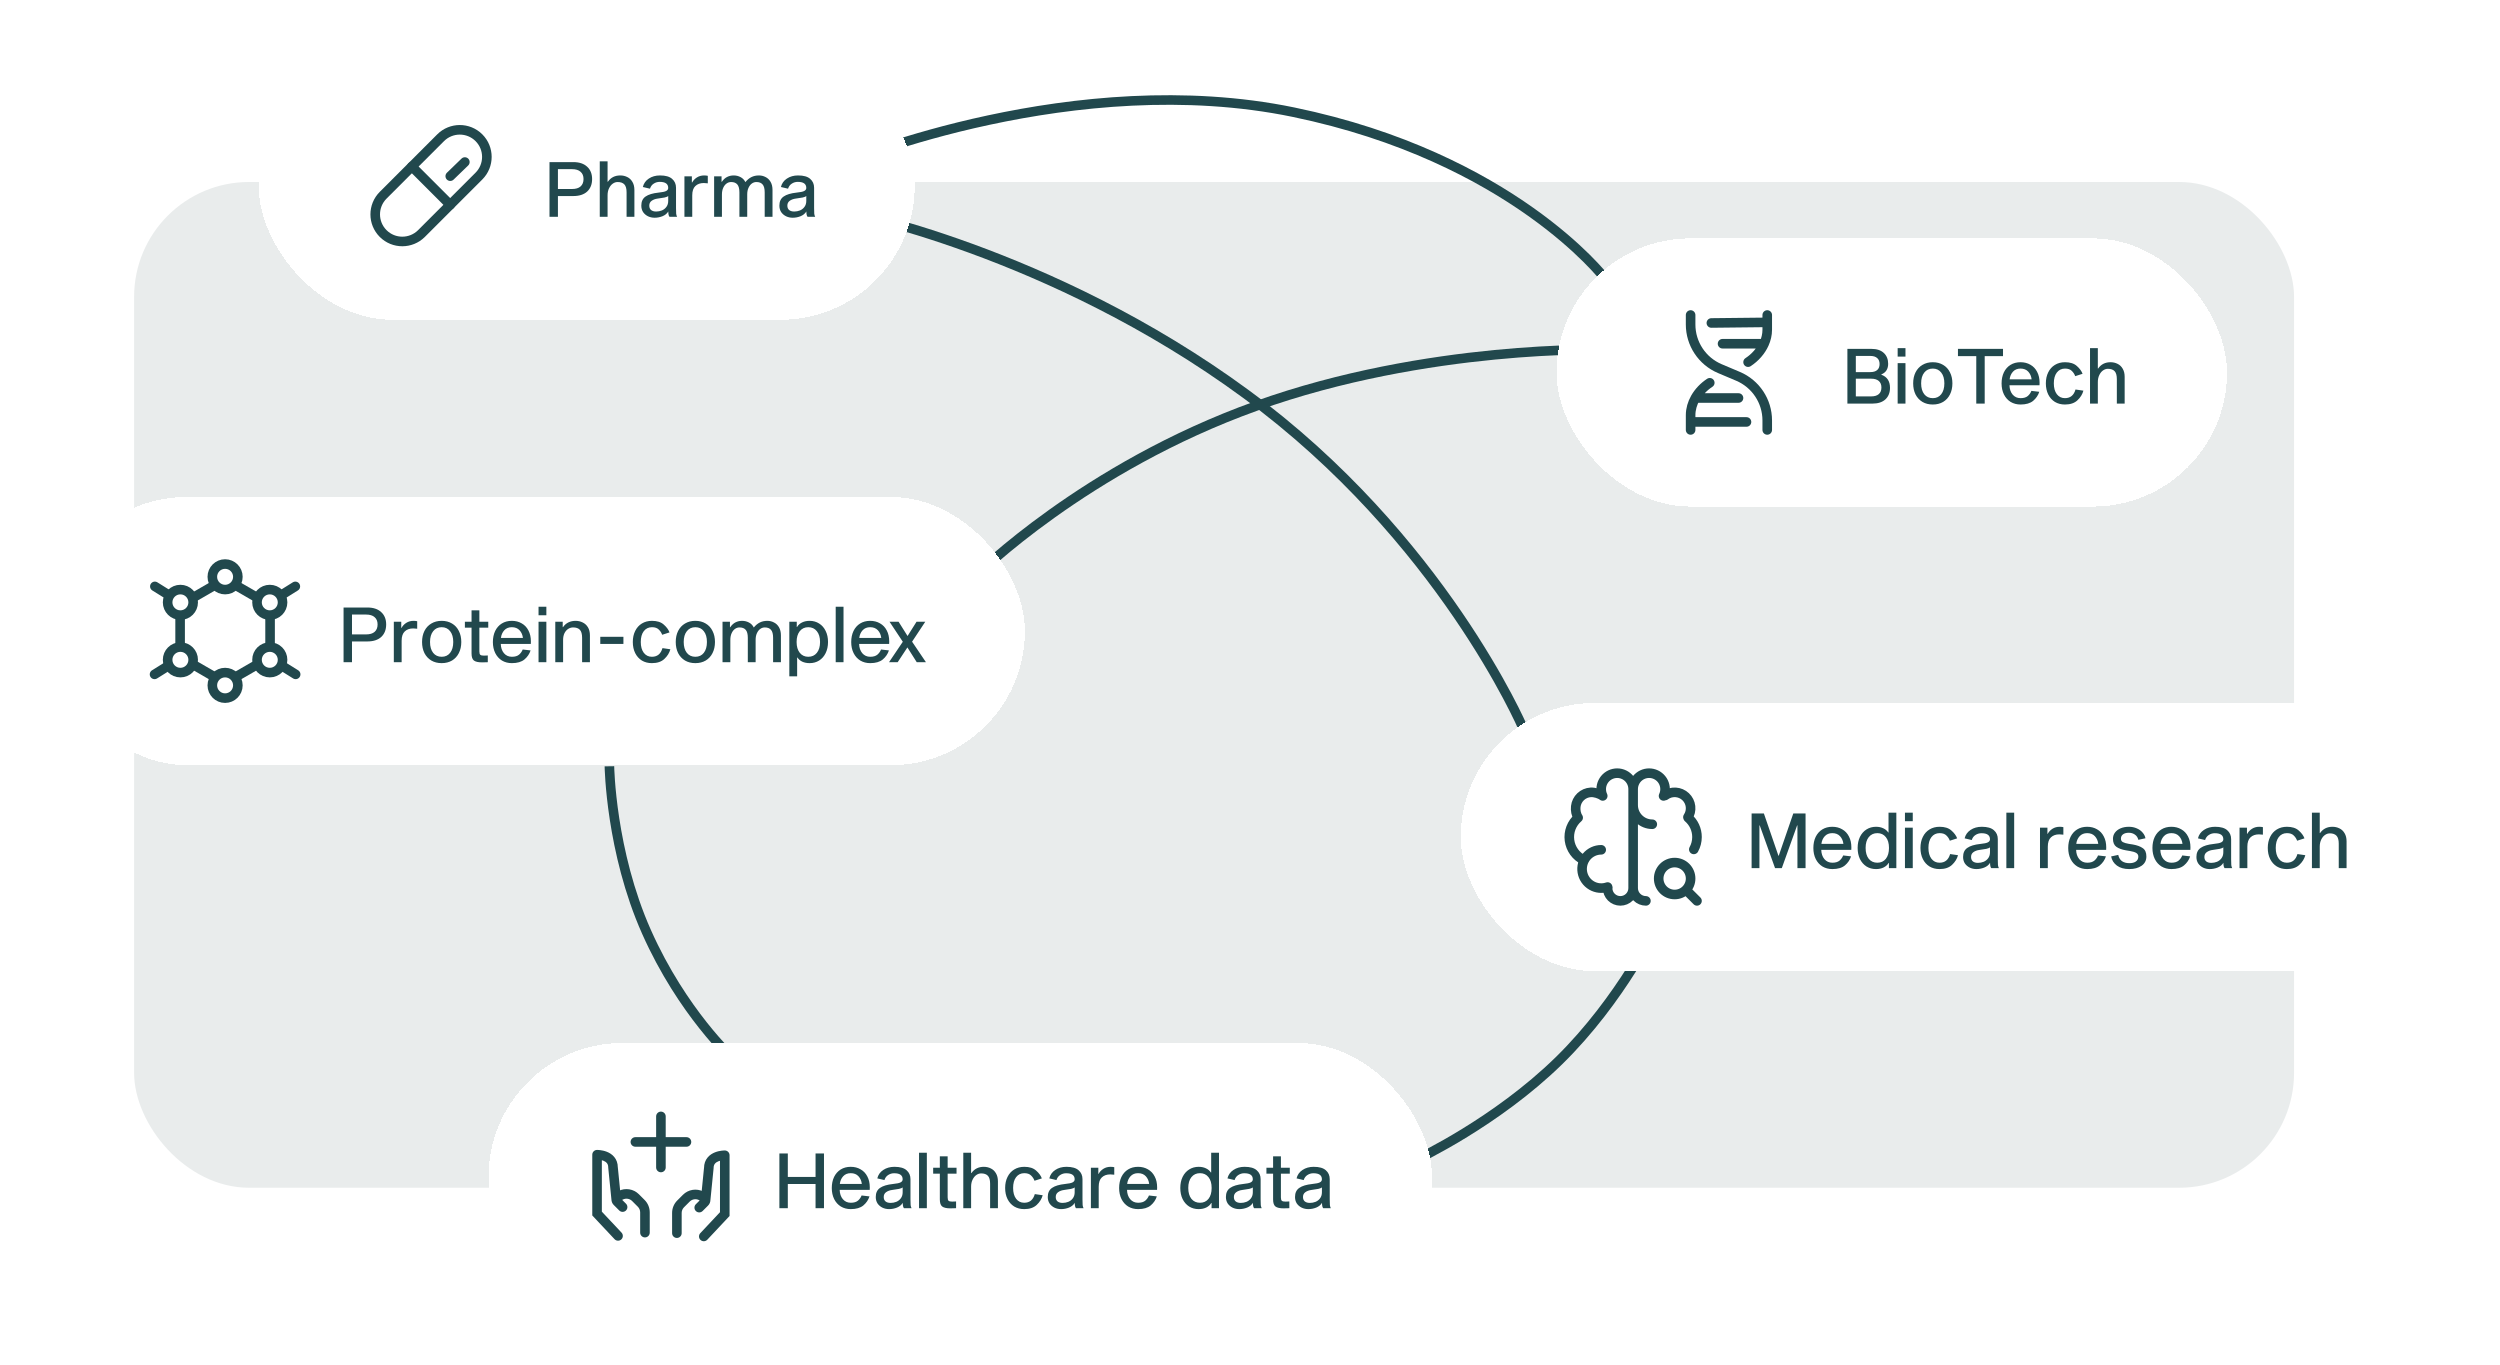 <?xml version="1.0" encoding="utf-8"?>
<svg xmlns="http://www.w3.org/2000/svg" width="522" height="285" viewBox="0 0 522 285" fill="none">
<rect x="28" y="38" width="451" height="210" rx="24" fill="#E9ECEC"/>
<path d="M177 33.795C177 33.795 224.5 14 270.079 23.423C315.659 32.847 335 58 335 58" stroke="#21484D" stroke-width="2"/>
<path d="M335 73.023C335 73.023 298.099 71.931 262.304 84.767C226.51 97.603 204 120 204 120" stroke="#21484D" stroke-width="2"/>
<path d="M346 193C346 193 338.6 208.664 325.504 221.484C312.409 234.304 296 242 296 242" stroke="#21484D" stroke-width="2"/>
<path d="M153 221C153 221 142.5 211.44 135 194.597C127.5 177.754 127.246 160 127.246 160" stroke="#21484D" stroke-width="2"/>
<path d="M176 44C176 44 219.182 52.189 260.112 82.245C301.041 112.302 318 152 318 152" stroke="#21484D" stroke-width="2"/>
<g filter="url(#filter0_d_364_27658)">
<rect x="325" y="48" width="140" height="56" rx="28" fill="white" shape-rendering="crispEdges"/>
<path d="M369 64V65.538M353 88V86.333M365 73.846C366.461 72.889 367.659 71.538 368.351 70M357 78.154C355.754 78.97 354.7 80.073 353.987 81.333M368.351 70C368.766 69.078 369 68.089 369 67.077V65.538M368.351 70H359.667M369 65.538L357.333 65.667M353.987 81.333C353.362 82.437 353 83.662 353 84.923V86.333M353.987 81.333H363M353 86.333H364.667" stroke="#21484D" stroke-width="2" stroke-linecap="round"/>
<path d="M353 64V65.988C353 70.005 355.404 73.632 359.104 75.198L362.896 76.802C366.596 78.368 369 81.995 369 86.012V88" stroke="#21484D" stroke-width="2" stroke-linecap="round"/>
<path d="M390.776 71.076C391.875 71.076 392.728 71.359 393.336 71.924C393.944 72.489 394.248 73.247 394.248 74.196C394.248 74.719 394.131 75.172 393.896 75.556C393.661 75.929 393.304 76.212 392.824 76.404V76.468C394.029 76.905 394.632 77.817 394.632 79.204C394.632 80.217 394.312 81.023 393.672 81.62C393.032 82.207 392.131 82.5 390.968 82.5H385.736V71.076H390.776ZM390.52 75.924C391.149 75.924 391.629 75.78 391.96 75.492C392.291 75.204 392.456 74.788 392.456 74.244C392.456 73.7 392.291 73.284 391.96 72.996C391.629 72.697 391.149 72.548 390.52 72.548H387.496V75.924H390.52ZM390.712 80.996C391.405 80.996 391.933 80.836 392.296 80.516C392.659 80.196 392.84 79.737 392.84 79.14C392.84 78.553 392.659 78.1 392.296 77.78C391.933 77.46 391.405 77.3 390.712 77.3H387.496V80.996H390.712ZM397.863 74.052V82.5H396.231V74.052H397.863ZM397.863 70.916V72.692H396.231V70.916H397.863ZM403.566 73.86C404.387 73.86 405.107 74.047 405.726 74.42C406.344 74.783 406.819 75.3 407.15 75.972C407.491 76.633 407.662 77.401 407.662 78.276C407.662 79.151 407.491 79.924 407.15 80.596C406.819 81.257 406.344 81.775 405.726 82.148C405.107 82.511 404.387 82.692 403.566 82.692C402.744 82.692 402.024 82.511 401.406 82.148C400.787 81.775 400.307 81.257 399.966 80.596C399.635 79.924 399.47 79.151 399.47 78.276C399.47 77.401 399.635 76.633 399.966 75.972C400.307 75.3 400.787 74.783 401.406 74.42C402.024 74.047 402.744 73.86 403.566 73.86ZM403.566 81.364C404.312 81.364 404.899 81.092 405.326 80.548C405.763 79.993 405.982 79.236 405.982 78.276C405.982 77.316 405.763 76.564 405.326 76.02C404.899 75.465 404.312 75.188 403.566 75.188C402.819 75.188 402.227 75.465 401.79 76.02C401.352 76.564 401.134 77.316 401.134 78.276C401.134 79.236 401.352 79.993 401.79 80.548C402.227 81.092 402.819 81.364 403.566 81.364ZM414.405 72.596V82.5H412.645V72.596H408.821V71.076H418.229V72.596H414.405ZM425.802 80.036C425.567 80.772 425.14 81.401 424.522 81.924C423.903 82.436 423.028 82.692 421.898 82.692C421.119 82.692 420.426 82.511 419.818 82.148C419.22 81.775 418.756 81.257 418.426 80.596C418.095 79.924 417.93 79.156 417.93 78.292C417.93 77.417 418.09 76.644 418.41 75.972C418.74 75.3 419.199 74.783 419.786 74.42C420.383 74.047 421.082 73.86 421.882 73.86C422.66 73.86 423.348 74.036 423.946 74.388C424.554 74.729 425.023 75.225 425.354 75.876C425.695 76.516 425.866 77.279 425.866 78.164C425.866 78.388 425.86 78.559 425.85 78.676H419.578C419.599 79.465 419.818 80.111 420.234 80.612C420.66 81.113 421.215 81.364 421.898 81.364C422.548 81.364 423.05 81.215 423.402 80.916C423.754 80.607 424.004 80.249 424.154 79.844L425.802 80.036ZM421.882 75.188C421.22 75.188 420.692 75.407 420.298 75.844C419.914 76.271 419.684 76.799 419.61 77.428H424.202C424.127 76.788 423.892 76.255 423.498 75.828C423.103 75.401 422.564 75.188 421.882 75.188ZM431.159 81.364C432.29 81.364 433.026 80.761 433.367 79.556L435.015 79.796C434.813 80.553 434.397 81.225 433.767 81.812C433.149 82.399 432.279 82.692 431.159 82.692C430.37 82.692 429.671 82.511 429.063 82.148C428.466 81.775 428.002 81.257 427.671 80.596C427.341 79.924 427.175 79.151 427.175 78.276C427.175 77.401 427.341 76.633 427.671 75.972C428.002 75.3 428.466 74.783 429.063 74.42C429.671 74.047 430.375 73.86 431.175 73.86C432.242 73.86 433.063 74.121 433.639 74.644C434.226 75.156 434.626 75.7 434.839 76.276L433.303 76.772C433.165 76.367 432.93 76.004 432.599 75.684C432.279 75.353 431.805 75.188 431.175 75.188C430.461 75.188 429.89 75.465 429.463 76.02C429.047 76.564 428.839 77.316 428.839 78.276C428.839 79.225 429.047 79.977 429.463 80.532C429.89 81.087 430.455 81.364 431.159 81.364ZM438.092 75.172C438.7 74.297 439.564 73.86 440.684 73.86C441.206 73.86 441.692 73.972 442.14 74.196C442.588 74.409 442.945 74.745 443.212 75.204C443.489 75.663 443.628 76.228 443.628 76.9V82.5H441.996V77.396C441.996 76.617 441.841 76.063 441.532 75.732C441.222 75.401 440.753 75.236 440.124 75.236C439.772 75.236 439.436 75.348 439.116 75.572C438.796 75.796 438.534 76.121 438.332 76.548C438.129 76.964 438.028 77.449 438.028 78.004V82.5H436.396V70.916H438.028V75.172H438.092Z" fill="#21484D"/>
</g>
<g filter="url(#filter1_d_364_27658)">
<rect x="102" y="216" width="197" height="56" rx="28" fill="white" shape-rendering="crispEdges"/>
<path d="M128.319 256.97C128.697 257.373 129.329 257.393 129.732 257.015C130.135 256.637 130.155 256.004 129.777 255.601L128.319 256.97ZM124.667 251.619H123.667V252.015L123.938 252.303L124.667 251.619ZM124.667 239.333L124.652 238.333C124.106 238.341 123.667 238.787 123.667 239.333H124.667ZM128 242H127C127 242.033 127.002 242.066 127.005 242.1L128 242ZM128.667 248.667L129.667 248.667V248.667H128.667ZM129.293 250.975C129.683 251.366 130.316 251.366 130.707 250.975C131.097 250.585 131.097 249.951 130.707 249.561L129.293 250.975ZM128.856 249.124L128.149 249.831L128.149 249.831L128.856 249.124ZM129.024 248.089L128.577 247.194L128.572 247.197L129.024 248.089ZM129.615 247.795L130.061 248.689L130.062 248.689L129.615 247.795ZM132.692 248.293L133.399 247.586L133.399 247.586L132.692 248.293ZM133.885 249.487L133.178 250.194L133.178 250.194L133.885 249.487ZM134.666 251.372H135.666V251.372L134.666 251.372ZM133.666 255.601C133.666 256.154 134.114 256.601 134.666 256.601C135.219 256.601 135.666 256.154 135.666 255.601H133.666ZM125.667 251.619V239.333H123.667V251.619H125.667ZM127.005 242.1L127.672 248.766L129.662 248.567L128.995 241.901L127.005 242.1ZM129.777 255.601L125.396 250.935L123.938 252.303L128.319 256.97L129.777 255.601ZM130.707 249.561L129.563 248.417L128.149 249.831L129.293 250.975L130.707 249.561ZM129.563 248.417C129.596 248.45 129.622 248.489 129.64 248.532L127.792 249.297C127.874 249.496 127.996 249.678 128.149 249.831L129.563 248.417ZM129.64 248.532C129.658 248.576 129.667 248.622 129.667 248.667L127.667 248.666C127.667 248.881 127.709 249.096 127.792 249.297L129.64 248.532ZM129.667 248.667C129.667 248.805 129.588 248.924 129.475 248.982L128.572 247.197C128.022 247.476 127.667 248.04 127.667 248.667H129.667ZM129.47 248.984L130.061 248.689L129.168 246.9L128.577 247.194L129.47 248.984ZM130.062 248.689C130.374 248.533 130.728 248.479 131.074 248.535L131.394 246.56C130.634 246.437 129.855 246.556 129.167 246.9L130.062 248.689ZM131.074 248.535C131.419 248.59 131.738 248.754 131.985 249.001L133.399 247.586C132.854 247.042 132.153 246.683 131.394 246.56L131.074 248.535ZM131.985 249L133.178 250.194L134.592 248.78L133.399 247.586L131.985 249ZM133.178 250.194C133.491 250.506 133.666 250.93 133.666 251.372L135.666 251.372C135.666 250.399 135.28 249.467 134.592 248.779L133.178 250.194ZM133.666 251.372V255.601H135.666V251.372H133.666ZM124.667 239.333C124.681 240.333 124.681 240.333 124.681 240.333C124.68 240.333 124.68 240.333 124.68 240.333C124.679 240.333 124.679 240.333 124.679 240.333C124.678 240.333 124.678 240.333 124.677 240.333C124.677 240.333 124.677 240.333 124.678 240.333C124.68 240.333 124.684 240.333 124.692 240.333C124.706 240.334 124.732 240.334 124.766 240.336C124.836 240.339 124.94 240.346 125.067 240.361C125.327 240.392 125.655 240.456 125.968 240.579C126.283 240.703 126.537 240.868 126.709 241.076C126.867 241.266 127 241.544 127 242H129C129 241.098 128.717 240.364 128.249 239.8C127.796 239.253 127.217 238.921 126.699 238.718C126.179 238.513 125.673 238.42 125.308 238.375C125.122 238.353 124.966 238.342 124.854 238.338C124.797 238.335 124.751 238.334 124.717 238.334C124.7 238.333 124.686 238.333 124.675 238.333C124.669 238.333 124.665 238.333 124.661 238.333C124.659 238.333 124.657 238.333 124.656 238.333C124.655 238.333 124.655 238.333 124.654 238.333C124.654 238.333 124.653 238.333 124.653 238.333C124.653 238.333 124.652 238.333 124.667 239.333Z" fill="#21484D"/>
<path d="M147.681 257.083C147.303 257.486 146.671 257.506 146.268 257.128C145.865 256.75 145.845 256.117 146.223 255.714L147.681 257.083ZM151.333 251.732H152.333V252.128L152.062 252.416L151.333 251.732ZM151.333 239.446L151.348 238.446C151.894 238.454 152.333 238.9 152.333 239.446H151.333ZM148 242.113H149C149 242.146 148.998 242.179 148.995 242.213L148 242.113ZM147.333 248.78L146.333 248.78V248.78H147.333ZM146.707 251.088C146.317 251.479 145.684 251.479 145.293 251.088C144.903 250.698 144.903 250.064 145.293 249.674L146.707 251.088ZM147.144 249.237L147.851 249.944L147.851 249.944L147.144 249.237ZM146.976 248.202L147.423 247.307L147.428 247.31L146.976 248.202ZM146.385 247.908L145.939 248.802L145.938 248.802L146.385 247.908ZM143.308 248.406L142.601 247.699L142.601 247.699L143.308 248.406ZM142.115 249.6L142.822 250.307L142.822 250.307L142.115 249.6ZM141.334 251.485H140.334V251.485L141.334 251.485ZM142.334 255.714C142.334 256.267 141.886 256.714 141.334 256.714C140.781 256.714 140.334 256.267 140.334 255.714H142.334ZM150.333 251.732V239.446H152.333V251.732H150.333ZM148.995 242.213L148.328 248.879L146.338 248.68L147.005 242.014L148.995 242.213ZM146.223 255.714L150.604 251.048L152.062 252.416L147.681 257.083L146.223 255.714ZM145.293 249.674L146.437 248.53L147.851 249.944L146.707 251.088L145.293 249.674ZM146.437 248.53C146.404 248.563 146.378 248.602 146.36 248.645L148.208 249.41C148.126 249.609 148.004 249.791 147.851 249.944L146.437 248.53ZM146.36 248.645C146.342 248.689 146.333 248.735 146.333 248.78L148.333 248.779C148.333 248.994 148.291 249.209 148.208 249.41L146.36 248.645ZM146.333 248.78C146.333 248.918 146.412 249.037 146.525 249.095L147.428 247.31C147.978 247.589 148.333 248.153 148.333 248.78H146.333ZM146.53 249.097L145.939 248.802L146.832 247.013L147.423 247.307L146.53 249.097ZM145.938 248.802C145.626 248.646 145.272 248.592 144.926 248.648L144.606 246.673C145.366 246.55 146.145 246.669 146.833 247.013L145.938 248.802ZM144.926 248.648C144.581 248.703 144.262 248.867 144.015 249.114L142.601 247.699C143.146 247.155 143.847 246.796 144.606 246.673L144.926 248.648ZM144.015 249.113L142.822 250.307L141.408 248.893L142.601 247.699L144.015 249.113ZM142.822 250.307C142.509 250.619 142.334 251.043 142.334 251.485L140.334 251.485C140.334 250.512 140.72 249.58 141.408 248.892L142.822 250.307ZM142.334 251.485V255.714H140.334V251.485H142.334ZM151.333 239.446C151.319 240.446 151.319 240.446 151.319 240.446C151.32 240.446 151.32 240.446 151.32 240.446C151.321 240.446 151.321 240.446 151.321 240.446C151.322 240.446 151.322 240.446 151.323 240.446C151.323 240.446 151.323 240.446 151.322 240.446C151.32 240.446 151.316 240.446 151.308 240.446C151.294 240.447 151.268 240.447 151.234 240.449C151.164 240.452 151.06 240.459 150.933 240.474C150.673 240.505 150.345 240.569 150.032 240.692C149.717 240.816 149.463 240.981 149.291 241.189C149.133 241.379 149 241.657 149 242.113H147C147 241.211 147.283 240.477 147.751 239.913C148.204 239.366 148.783 239.034 149.301 238.831C149.821 238.626 150.327 238.533 150.692 238.488C150.878 238.466 151.034 238.455 151.146 238.451C151.203 238.448 151.249 238.447 151.283 238.447C151.3 238.446 151.314 238.446 151.325 238.446C151.331 238.446 151.335 238.446 151.339 238.446C151.341 238.446 151.343 238.446 151.344 238.446C151.345 238.446 151.345 238.446 151.346 238.446C151.346 238.446 151.347 238.446 151.347 238.446C151.347 238.446 151.348 238.446 151.333 239.446Z" fill="#21484D"/>
<path d="M138 231.333V242M143.333 236.667H132.667" stroke="#21484D" stroke-width="2" stroke-linecap="round" stroke-linejoin="round"/>
<path d="M172.048 250.5H170.288V245.444H164.496V250.5H162.736V239.076H164.496V243.972H170.288V239.076H172.048V250.5ZM181.549 248.036C181.315 248.772 180.888 249.401 180.269 249.924C179.651 250.436 178.776 250.692 177.645 250.692C176.867 250.692 176.173 250.511 175.565 250.148C174.968 249.775 174.504 249.257 174.173 248.596C173.843 247.924 173.677 247.156 173.677 246.292C173.677 245.417 173.837 244.644 174.157 243.972C174.488 243.3 174.947 242.783 175.533 242.42C176.131 242.047 176.829 241.86 177.629 241.86C178.408 241.86 179.096 242.036 179.693 242.388C180.301 242.729 180.771 243.225 181.101 243.876C181.443 244.516 181.613 245.279 181.613 246.164C181.613 246.388 181.608 246.559 181.597 246.676H175.325C175.347 247.465 175.565 248.111 175.981 248.612C176.408 249.113 176.963 249.364 177.645 249.364C178.296 249.364 178.797 249.215 179.149 248.916C179.501 248.607 179.752 248.249 179.901 247.844L181.549 248.036ZM177.629 243.188C176.968 243.188 176.44 243.407 176.045 243.844C175.661 244.271 175.432 244.799 175.357 245.428H179.949C179.875 244.788 179.64 244.255 179.245 243.828C178.851 243.401 178.312 243.188 177.629 243.188ZM188.747 250.5C188.672 250.425 188.608 250.287 188.555 250.084C188.512 249.881 188.491 249.647 188.491 249.38C188.235 249.817 187.835 250.148 187.291 250.372C186.758 250.585 186.208 250.692 185.643 250.692C185.142 250.692 184.678 250.591 184.251 250.388C183.824 250.175 183.483 249.881 183.227 249.508C182.982 249.124 182.859 248.676 182.859 248.164C182.859 247.3 183.158 246.665 183.755 246.26C184.352 245.844 185.254 245.572 186.459 245.444C187.238 245.369 187.766 245.257 188.043 245.108C188.331 244.959 188.475 244.745 188.475 244.468C188.475 243.625 187.883 243.204 186.699 243.204C186.24 243.204 185.824 243.327 185.451 243.572C185.078 243.807 184.816 244.159 184.667 244.628L183.179 244.276C183.36 243.529 183.776 242.943 184.427 242.516C185.078 242.079 185.856 241.86 186.763 241.86C187.915 241.86 188.758 242.1 189.291 242.58C189.835 243.049 190.107 243.668 190.107 244.436V248.676C190.107 249.209 190.118 249.604 190.139 249.86C190.171 250.105 190.235 250.319 190.331 250.5H188.747ZM188.475 246.148C188.358 246.276 188.107 246.383 187.723 246.468C187.35 246.543 186.87 246.617 186.283 246.692C185.782 246.756 185.36 246.911 185.019 247.156C184.688 247.391 184.523 247.727 184.523 248.164C184.523 248.569 184.651 248.879 184.907 249.092C185.163 249.295 185.515 249.396 185.963 249.396C186.368 249.396 186.763 249.321 187.147 249.172C187.531 249.012 187.846 248.767 188.091 248.436C188.347 248.095 188.475 247.673 188.475 247.172V246.148ZM193.526 238.916V250.5H191.894V238.916H193.526ZM199.629 249.092V250.5C199.394 250.521 198.994 250.532 198.429 250.532C197.64 250.532 197.074 250.404 196.733 250.148C196.402 249.892 196.237 249.401 196.237 248.676V243.284H194.845V242.052H196.237V239.668H197.869V242.052H199.725V243.284H197.869V248.244C197.869 248.617 197.938 248.857 198.077 248.964C198.216 249.071 198.466 249.124 198.829 249.124L199.629 249.092ZM202.831 243.172C203.439 242.297 204.303 241.86 205.423 241.86C205.945 241.86 206.431 241.972 206.879 242.196C207.327 242.409 207.684 242.745 207.951 243.204C208.228 243.663 208.367 244.228 208.367 244.9V250.5H206.735V245.396C206.735 244.617 206.58 244.063 206.271 243.732C205.961 243.401 205.492 243.236 204.863 243.236C204.511 243.236 204.175 243.348 203.855 243.572C203.535 243.796 203.273 244.121 203.071 244.548C202.868 244.964 202.767 245.449 202.767 246.004V250.5H201.135V238.916H202.767V243.172H202.831ZM213.858 249.364C214.989 249.364 215.725 248.761 216.066 247.556L217.714 247.796C217.511 248.553 217.095 249.225 216.466 249.812C215.847 250.399 214.978 250.692 213.858 250.692C213.069 250.692 212.37 250.511 211.762 250.148C211.165 249.775 210.701 249.257 210.37 248.596C210.039 247.924 209.874 247.151 209.874 246.276C209.874 245.401 210.039 244.633 210.37 243.972C210.701 243.3 211.165 242.783 211.762 242.42C212.37 242.047 213.074 241.86 213.874 241.86C214.941 241.86 215.762 242.121 216.338 242.644C216.925 243.156 217.325 243.7 217.538 244.276L216.002 244.772C215.863 244.367 215.629 244.004 215.298 243.684C214.978 243.353 214.503 243.188 213.874 243.188C213.159 243.188 212.589 243.465 212.162 244.02C211.746 244.564 211.538 245.316 211.538 246.276C211.538 247.225 211.746 247.977 212.162 248.532C212.589 249.087 213.154 249.364 213.858 249.364ZM224.663 250.5C224.588 250.425 224.524 250.287 224.471 250.084C224.428 249.881 224.407 249.647 224.407 249.38C224.151 249.817 223.751 250.148 223.207 250.372C222.673 250.585 222.124 250.692 221.559 250.692C221.057 250.692 220.593 250.591 220.167 250.388C219.74 250.175 219.399 249.881 219.143 249.508C218.897 249.124 218.775 248.676 218.775 248.164C218.775 247.3 219.073 246.665 219.671 246.26C220.268 245.844 221.169 245.572 222.375 245.444C223.153 245.369 223.681 245.257 223.959 245.108C224.247 244.959 224.391 244.745 224.391 244.468C224.391 243.625 223.799 243.204 222.615 243.204C222.156 243.204 221.74 243.327 221.367 243.572C220.993 243.807 220.732 244.159 220.583 244.628L219.095 244.276C219.276 243.529 219.692 242.943 220.343 242.516C220.993 242.079 221.772 241.86 222.679 241.86C223.831 241.86 224.673 242.1 225.207 242.58C225.751 243.049 226.023 243.668 226.023 244.436V248.676C226.023 249.209 226.033 249.604 226.055 249.86C226.087 250.105 226.151 250.319 226.247 250.5H224.663ZM224.391 246.148C224.273 246.276 224.023 246.383 223.639 246.468C223.265 246.543 222.785 246.617 222.199 246.692C221.697 246.756 221.276 246.911 220.935 247.156C220.604 247.391 220.439 247.727 220.439 248.164C220.439 248.569 220.567 248.879 220.823 249.092C221.079 249.295 221.431 249.396 221.879 249.396C222.284 249.396 222.679 249.321 223.063 249.172C223.447 249.012 223.761 248.767 224.007 248.436C224.263 248.095 224.391 247.673 224.391 247.172V246.148ZM229.33 243.332H229.394C229.618 242.905 229.948 242.553 230.386 242.276C230.823 241.999 231.33 241.86 231.906 241.86C232.172 241.86 232.423 241.887 232.658 241.94V243.508C232.359 243.465 232.082 243.444 231.826 243.444C231.09 243.444 230.503 243.652 230.066 244.068C229.628 244.473 229.41 245.124 229.41 246.02V250.5H227.778V242.052H229.33V243.332ZM241.545 248.036C241.311 248.772 240.884 249.401 240.266 249.924C239.647 250.436 238.772 250.692 237.641 250.692C236.863 250.692 236.169 250.511 235.561 250.148C234.964 249.775 234.5 249.257 234.169 248.596C233.839 247.924 233.673 247.156 233.673 246.292C233.673 245.417 233.833 244.644 234.153 243.972C234.484 243.3 234.943 242.783 235.529 242.42C236.127 242.047 236.825 241.86 237.625 241.86C238.404 241.86 239.092 242.036 239.689 242.388C240.297 242.729 240.767 243.225 241.097 243.876C241.439 244.516 241.609 245.279 241.609 246.164C241.609 246.388 241.604 246.559 241.594 246.676H235.321C235.343 247.465 235.561 248.111 235.977 248.612C236.404 249.113 236.959 249.364 237.641 249.364C238.292 249.364 238.793 249.215 239.146 248.916C239.498 248.607 239.748 248.249 239.898 247.844L241.545 248.036ZM237.625 243.188C236.964 243.188 236.436 243.407 236.041 243.844C235.657 244.271 235.428 244.799 235.353 245.428H239.945C239.871 244.788 239.636 244.255 239.241 243.828C238.847 243.401 238.308 243.188 237.625 243.188ZM250.286 241.86C250.862 241.86 251.369 241.967 251.806 242.18C252.254 242.393 252.595 242.681 252.83 243.044H252.894V238.916H254.526V250.5H252.974V249.412H252.91C252.686 249.807 252.339 250.121 251.87 250.356C251.411 250.58 250.883 250.692 250.286 250.692C249.539 250.692 248.873 250.511 248.286 250.148C247.71 249.775 247.257 249.257 246.926 248.596C246.606 247.924 246.446 247.151 246.446 246.276C246.446 245.401 246.606 244.633 246.926 243.972C247.257 243.3 247.71 242.783 248.286 242.42C248.873 242.047 249.539 241.86 250.286 241.86ZM250.558 249.364C251.305 249.364 251.897 249.092 252.334 248.548C252.771 247.993 252.99 247.236 252.99 246.276C252.99 245.316 252.771 244.564 252.334 244.02C251.897 243.465 251.305 243.188 250.558 243.188C249.811 243.188 249.214 243.465 248.766 244.02C248.329 244.564 248.11 245.316 248.11 246.276C248.11 247.236 248.329 247.993 248.766 248.548C249.214 249.092 249.811 249.364 250.558 249.364ZM261.859 250.5C261.785 250.425 261.721 250.287 261.667 250.084C261.625 249.881 261.603 249.647 261.603 249.38C261.347 249.817 260.947 250.148 260.403 250.372C259.87 250.585 259.321 250.692 258.755 250.692C258.254 250.692 257.79 250.591 257.363 250.388C256.937 250.175 256.595 249.881 256.339 249.508C256.094 249.124 255.971 248.676 255.971 248.164C255.971 247.3 256.27 246.665 256.867 246.26C257.465 245.844 258.366 245.572 259.571 245.444C260.35 245.369 260.878 245.257 261.155 245.108C261.443 244.959 261.587 244.745 261.587 244.468C261.587 243.625 260.995 243.204 259.811 243.204C259.353 243.204 258.937 243.327 258.563 243.572C258.19 243.807 257.929 244.159 257.779 244.628L256.291 244.276C256.473 243.529 256.889 242.943 257.539 242.516C258.19 242.079 258.969 241.86 259.875 241.86C261.027 241.86 261.87 242.1 262.403 242.58C262.947 243.049 263.219 243.668 263.219 244.436V248.676C263.219 249.209 263.23 249.604 263.251 249.86C263.283 250.105 263.347 250.319 263.443 250.5H261.859ZM261.587 246.148C261.47 246.276 261.219 246.383 260.835 246.468C260.462 246.543 259.982 246.617 259.395 246.692C258.894 246.756 258.473 246.911 258.131 247.156C257.801 247.391 257.635 247.727 257.635 248.164C257.635 248.569 257.763 248.879 258.019 249.092C258.275 249.295 258.627 249.396 259.075 249.396C259.481 249.396 259.875 249.321 260.259 249.172C260.643 249.012 260.958 248.767 261.203 248.436C261.459 248.095 261.587 247.673 261.587 247.172V246.148ZM269.214 249.092V250.5C268.98 250.521 268.58 250.532 268.014 250.532C267.225 250.532 266.66 250.404 266.318 250.148C265.988 249.892 265.822 249.401 265.822 248.676V243.284H264.43V242.052H265.822V239.668H267.454V242.052H269.31V243.284H267.454V248.244C267.454 248.617 267.524 248.857 267.662 248.964C267.801 249.071 268.052 249.124 268.414 249.124L269.214 249.092ZM276.288 250.5C276.213 250.425 276.149 250.287 276.096 250.084C276.053 249.881 276.032 249.647 276.032 249.38C275.776 249.817 275.376 250.148 274.832 250.372C274.299 250.585 273.749 250.692 273.184 250.692C272.683 250.692 272.219 250.591 271.792 250.388C271.365 250.175 271.024 249.881 270.768 249.508C270.523 249.124 270.4 248.676 270.4 248.164C270.4 247.3 270.699 246.665 271.296 246.26C271.893 245.844 272.795 245.572 274 245.444C274.779 245.369 275.307 245.257 275.584 245.108C275.872 244.959 276.016 244.745 276.016 244.468C276.016 243.625 275.424 243.204 274.24 243.204C273.781 243.204 273.365 243.327 272.992 243.572C272.619 243.807 272.357 244.159 272.208 244.628L270.72 244.276C270.901 243.529 271.317 242.943 271.968 242.516C272.619 242.079 273.397 241.86 274.304 241.86C275.456 241.86 276.299 242.1 276.832 242.58C277.376 243.049 277.648 243.668 277.648 244.436V248.676C277.648 249.209 277.659 249.604 277.68 249.86C277.712 250.105 277.776 250.319 277.872 250.5H276.288ZM276.016 246.148C275.899 246.276 275.648 246.383 275.264 246.468C274.891 246.543 274.411 246.617 273.824 246.692C273.323 246.756 272.901 246.911 272.56 247.156C272.229 247.391 272.064 247.727 272.064 248.164C272.064 248.569 272.192 248.879 272.448 249.092C272.704 249.295 273.056 249.396 273.504 249.396C273.909 249.396 274.304 249.321 274.688 249.172C275.072 249.012 275.387 248.767 275.632 248.436C275.888 248.095 276.016 247.673 276.016 247.172V246.148Z" fill="#21484D"/>
</g>
<g filter="url(#filter2_d_364_27658)">
<rect x="305" y="145" width="206" height="56" rx="28" fill="white" shape-rendering="crispEdges"/>
<path d="M334.333 175.667C333.751 175.668 333.177 175.795 332.649 176.041C332.122 176.287 331.654 176.645 331.279 177.091C330.904 177.536 330.631 178.058 330.479 178.619C330.327 179.181 330.299 179.769 330.397 180.343C330.495 180.917 330.718 181.462 331.049 181.941C331.379 182.419 331.811 182.82 332.313 183.115C332.814 183.41 333.374 183.592 333.954 183.648C334.533 183.704 335.118 183.633 335.667 183.44" stroke="#21484D" stroke-width="2" stroke-linecap="round" stroke-linejoin="round"/>
<path d="M330.685 177.807C329.887 177.423 329.198 176.846 328.679 176.128C328.159 175.411 327.827 174.576 327.711 173.698C327.596 172.82 327.7 171.927 328.016 171.099C328.332 170.272 328.849 169.536 329.52 168.959C329.083 168.304 328.931 167.408 329.019 166.626C329.107 165.844 329.469 165.119 330.04 164.578C330.612 164.037 331.356 163.715 332.142 163.671C332.928 163.626 334.021 163.947 334.651 164.42C334.438 163.968 334.33 163.474 334.333 162.975C334.337 162.475 334.453 161.983 334.673 161.534C334.893 161.086 335.211 160.692 335.603 160.383C335.995 160.074 336.452 159.857 336.939 159.748C337.427 159.639 337.932 159.641 338.419 159.753C338.906 159.866 339.361 160.087 339.75 160.399C340.14 160.711 340.455 161.107 340.671 161.557C340.888 162.007 341 162.501 341 163M341 163V183.667M341 163C341 162.501 341.112 162.007 341.329 161.557C341.545 161.107 341.86 160.711 342.25 160.399C342.639 160.087 343.095 159.866 343.581 159.753C344.068 159.641 344.573 159.639 345.061 159.748C345.548 159.857 346.005 160.074 346.397 160.383C346.79 160.692 347.107 161.086 347.327 161.534C347.547 161.983 347.663 162.475 347.667 162.975C347.67 163.474 347.562 163.968 347.349 164.42M341 183.667C341 184.374 340.719 185.052 340.219 185.552C339.719 186.052 339.041 186.333 338.333 186.333C337.626 186.333 336.948 186.052 336.448 185.552C335.948 185.052 335.667 184.374 335.667 183.667M341 183.667C341 184.374 341.281 185.052 341.781 185.552C342.281 186.052 342.959 186.333 343.667 186.333M341 166.333C341 167.394 341.421 168.412 342.172 169.162C342.922 169.912 343.939 170.333 345 170.333M352.48 168.959C353.062 169.459 353.529 170.079 353.849 170.776C354.169 171.474 354.334 172.233 354.333 173C354.333 173.937 354.092 174.819 353.667 175.584M352.44 168.851C352.877 168.196 353.069 167.408 352.981 166.626C352.893 165.844 352.531 165.119 351.96 164.578C351.388 164.037 350.644 163.715 349.858 163.671C349.072 163.626 348.296 163.861 347.667 164.333M352.333 184.333L354.333 186.333M346.333 181.667C346.333 182.551 346.685 183.399 347.31 184.024C347.935 184.649 348.783 185 349.667 185C350.551 185 351.399 184.649 352.024 184.024C352.649 183.399 353 182.551 353 181.667C353 180.783 352.649 179.935 352.024 179.31C351.399 178.685 350.551 178.333 349.667 178.333C348.783 178.333 347.935 178.685 347.31 179.31C346.685 179.935 346.333 180.783 346.333 181.667Z" stroke="#21484D" stroke-width="2" stroke-linecap="round" stroke-linejoin="round"/>
<path d="M377 179.5H375.304V170.572H375.24L372.04 179.5H370.632L367.432 170.572H367.368V179.5H365.736V168.076H368.296L371.336 176.908H371.4L374.44 168.076H377V179.5ZM386.502 177.036C386.268 177.772 385.841 178.401 385.222 178.924C384.604 179.436 383.729 179.692 382.598 179.692C381.82 179.692 381.126 179.511 380.518 179.148C379.921 178.775 379.457 178.257 379.126 177.596C378.796 176.924 378.63 176.156 378.63 175.292C378.63 174.417 378.79 173.644 379.11 172.972C379.441 172.3 379.9 171.783 380.486 171.42C381.084 171.047 381.782 170.86 382.582 170.86C383.361 170.86 384.049 171.036 384.646 171.388C385.254 171.729 385.724 172.225 386.054 172.876C386.396 173.516 386.566 174.279 386.566 175.164C386.566 175.388 386.561 175.559 386.55 175.676H380.278C380.3 176.465 380.518 177.111 380.934 177.612C381.361 178.113 381.916 178.364 382.598 178.364C383.249 178.364 383.75 178.215 384.102 177.916C384.454 177.607 384.705 177.249 384.854 176.844L386.502 177.036ZM382.582 172.188C381.921 172.188 381.393 172.407 380.998 172.844C380.614 173.271 380.385 173.799 380.31 174.428H384.902C384.828 173.788 384.593 173.255 384.198 172.828C383.804 172.401 383.265 172.188 382.582 172.188ZM391.716 170.86C392.292 170.86 392.799 170.967 393.236 171.18C393.684 171.393 394.025 171.681 394.26 172.044H394.324V167.916H395.956V179.5H394.404V178.412H394.34C394.116 178.807 393.769 179.121 393.3 179.356C392.841 179.58 392.313 179.692 391.716 179.692C390.969 179.692 390.303 179.511 389.716 179.148C389.14 178.775 388.687 178.257 388.356 177.596C388.036 176.924 387.876 176.151 387.876 175.276C387.876 174.401 388.036 173.633 388.356 172.972C388.687 172.3 389.14 171.783 389.716 171.42C390.303 171.047 390.969 170.86 391.716 170.86ZM391.988 178.364C392.735 178.364 393.327 178.092 393.764 177.548C394.201 176.993 394.42 176.236 394.42 175.276C394.42 174.316 394.201 173.564 393.764 173.02C393.327 172.465 392.735 172.188 391.988 172.188C391.241 172.188 390.644 172.465 390.196 173.02C389.759 173.564 389.54 174.316 389.54 175.276C389.54 176.236 389.759 176.993 390.196 177.548C390.644 178.092 391.241 178.364 391.988 178.364ZM399.385 171.052V179.5H397.753V171.052H399.385ZM399.385 167.916V169.692H397.753V167.916H399.385ZM404.976 178.364C406.107 178.364 406.843 177.761 407.184 176.556L408.832 176.796C408.63 177.553 408.214 178.225 407.584 178.812C406.966 179.399 406.096 179.692 404.976 179.692C404.187 179.692 403.488 179.511 402.88 179.148C402.283 178.775 401.819 178.257 401.488 177.596C401.158 176.924 400.992 176.151 400.992 175.276C400.992 174.401 401.158 173.633 401.488 172.972C401.819 172.3 402.283 171.783 402.88 171.42C403.488 171.047 404.192 170.86 404.992 170.86C406.059 170.86 406.88 171.121 407.456 171.644C408.043 172.156 408.443 172.7 408.656 173.276L407.12 173.772C406.982 173.367 406.747 173.004 406.416 172.684C406.096 172.353 405.622 172.188 404.992 172.188C404.278 172.188 403.707 172.465 403.28 173.02C402.864 173.564 402.656 174.316 402.656 175.276C402.656 176.225 402.864 176.977 403.28 177.532C403.707 178.087 404.272 178.364 404.976 178.364ZM415.781 179.5C415.706 179.425 415.642 179.287 415.589 179.084C415.546 178.881 415.525 178.647 415.525 178.38C415.269 178.817 414.869 179.148 414.325 179.372C413.791 179.585 413.242 179.692 412.677 179.692C412.175 179.692 411.711 179.591 411.285 179.388C410.858 179.175 410.517 178.881 410.261 178.508C410.015 178.124 409.893 177.676 409.893 177.164C409.893 176.3 410.191 175.665 410.789 175.26C411.386 174.844 412.287 174.572 413.493 174.444C414.271 174.369 414.799 174.257 415.077 174.108C415.365 173.959 415.509 173.745 415.509 173.468C415.509 172.625 414.917 172.204 413.733 172.204C413.274 172.204 412.858 172.327 412.485 172.572C412.111 172.807 411.85 173.159 411.701 173.628L410.213 173.276C410.394 172.529 410.81 171.943 411.461 171.516C412.111 171.079 412.89 170.86 413.797 170.86C414.949 170.86 415.791 171.1 416.325 171.58C416.869 172.049 417.141 172.668 417.141 173.436V177.676C417.141 178.209 417.151 178.604 417.173 178.86C417.205 179.105 417.269 179.319 417.365 179.5H415.781ZM415.509 175.148C415.391 175.276 415.141 175.383 414.757 175.468C414.383 175.543 413.903 175.617 413.317 175.692C412.815 175.756 412.394 175.911 412.053 176.156C411.722 176.391 411.557 176.727 411.557 177.164C411.557 177.569 411.685 177.879 411.941 178.092C412.197 178.295 412.549 178.396 412.997 178.396C413.402 178.396 413.797 178.321 414.181 178.172C414.565 178.012 414.879 177.767 415.125 177.436C415.381 177.095 415.509 176.673 415.509 176.172V175.148ZM420.56 167.916V179.5H418.928V167.916H420.56ZM427.502 172.332H427.566C427.79 171.905 428.12 171.553 428.558 171.276C428.995 170.999 429.502 170.86 430.078 170.86C430.344 170.86 430.595 170.887 430.83 170.94V172.508C430.531 172.465 430.254 172.444 429.998 172.444C429.262 172.444 428.675 172.652 428.238 173.068C427.8 173.473 427.582 174.124 427.582 175.02V179.5H425.95V171.052H427.502V172.332ZM439.717 177.036C439.483 177.772 439.056 178.401 438.437 178.924C437.819 179.436 436.944 179.692 435.813 179.692C435.035 179.692 434.341 179.511 433.733 179.148C433.136 178.775 432.672 178.257 432.341 177.596C432.011 176.924 431.845 176.156 431.845 175.292C431.845 174.417 432.005 173.644 432.325 172.972C432.656 172.3 433.115 171.783 433.701 171.42C434.299 171.047 434.997 170.86 435.797 170.86C436.576 170.86 437.264 171.036 437.861 171.388C438.469 171.729 438.939 172.225 439.269 172.876C439.611 173.516 439.781 174.279 439.781 175.164C439.781 175.388 439.776 175.559 439.765 175.676H433.493C433.515 176.465 433.733 177.111 434.149 177.612C434.576 178.113 435.131 178.364 435.813 178.364C436.464 178.364 436.965 178.215 437.317 177.916C437.669 177.607 437.92 177.249 438.069 176.844L439.717 177.036ZM435.797 172.188C435.136 172.188 434.608 172.407 434.213 172.844C433.829 173.271 433.6 173.799 433.525 174.428H438.117C438.043 173.788 437.808 173.255 437.413 172.828C437.019 172.401 436.48 172.188 435.797 172.188ZM446.483 173.58C446.366 173.1 446.126 172.737 445.763 172.492C445.4 172.236 444.979 172.108 444.499 172.108C443.998 172.108 443.598 172.215 443.299 172.428C443 172.641 442.851 172.945 442.851 173.34C442.851 173.671 442.984 173.911 443.251 174.06C443.528 174.209 443.944 174.332 444.499 174.428L445.331 174.556C446.227 174.716 446.92 174.972 447.411 175.324C447.912 175.665 448.163 176.241 448.163 177.052C448.163 177.895 447.827 178.545 447.155 179.004C446.494 179.463 445.635 179.692 444.579 179.692C443.534 179.692 442.68 179.452 442.019 178.972C441.358 178.481 440.952 177.841 440.803 177.052L442.291 176.732C442.419 177.319 442.68 177.756 443.075 178.044C443.48 178.321 443.992 178.46 444.611 178.46C445.176 178.46 445.63 178.343 445.971 178.108C446.312 177.863 446.483 177.527 446.483 177.1C446.483 176.748 446.334 176.487 446.035 176.316C445.747 176.145 445.31 176.012 444.723 175.916L443.859 175.772C443.048 175.633 442.398 175.393 441.907 175.052C441.427 174.711 441.187 174.145 441.187 173.356C441.187 172.876 441.326 172.449 441.603 172.076C441.891 171.692 442.286 171.393 442.787 171.18C443.299 170.967 443.875 170.86 444.515 170.86C445.112 170.86 445.662 170.972 446.163 171.196C446.664 171.409 447.07 171.703 447.379 172.076C447.699 172.439 447.896 172.833 447.971 173.26L446.483 173.58ZM457.302 177.036C457.068 177.772 456.641 178.401 456.022 178.924C455.404 179.436 454.529 179.692 453.398 179.692C452.62 179.692 451.926 179.511 451.318 179.148C450.721 178.775 450.257 178.257 449.926 177.596C449.596 176.924 449.43 176.156 449.43 175.292C449.43 174.417 449.59 173.644 449.91 172.972C450.241 172.3 450.7 171.783 451.286 171.42C451.884 171.047 452.582 170.86 453.382 170.86C454.161 170.86 454.849 171.036 455.446 171.388C456.054 171.729 456.524 172.225 456.854 172.876C457.196 173.516 457.366 174.279 457.366 175.164C457.366 175.388 457.361 175.559 457.35 175.676H451.078C451.1 176.465 451.318 177.111 451.734 177.612C452.161 178.113 452.716 178.364 453.398 178.364C454.049 178.364 454.55 178.215 454.902 177.916C455.254 177.607 455.505 177.249 455.654 176.844L457.302 177.036ZM453.382 172.188C452.721 172.188 452.193 172.407 451.798 172.844C451.414 173.271 451.185 173.799 451.11 174.428H455.702C455.628 173.788 455.393 173.255 454.998 172.828C454.604 172.401 454.065 172.188 453.382 172.188ZM464.5 179.5C464.425 179.425 464.361 179.287 464.308 179.084C464.265 178.881 464.244 178.647 464.244 178.38C463.988 178.817 463.588 179.148 463.044 179.372C462.511 179.585 461.961 179.692 461.396 179.692C460.895 179.692 460.431 179.591 460.004 179.388C459.577 179.175 459.236 178.881 458.98 178.508C458.735 178.124 458.612 177.676 458.612 177.164C458.612 176.3 458.911 175.665 459.508 175.26C460.105 174.844 461.007 174.572 462.212 174.444C462.991 174.369 463.519 174.257 463.796 174.108C464.084 173.959 464.228 173.745 464.228 173.468C464.228 172.625 463.636 172.204 462.452 172.204C461.993 172.204 461.577 172.327 461.204 172.572C460.831 172.807 460.569 173.159 460.42 173.628L458.932 173.276C459.113 172.529 459.529 171.943 460.18 171.516C460.831 171.079 461.609 170.86 462.516 170.86C463.668 170.86 464.511 171.1 465.044 171.58C465.588 172.049 465.86 172.668 465.86 173.436V177.676C465.86 178.209 465.871 178.604 465.892 178.86C465.924 179.105 465.988 179.319 466.084 179.5H464.5ZM464.228 175.148C464.111 175.276 463.86 175.383 463.476 175.468C463.103 175.543 462.623 175.617 462.036 175.692C461.535 175.756 461.113 175.911 460.772 176.156C460.441 176.391 460.276 176.727 460.276 177.164C460.276 177.569 460.404 177.879 460.66 178.092C460.916 178.295 461.268 178.396 461.716 178.396C462.121 178.396 462.516 178.321 462.9 178.172C463.284 178.012 463.599 177.767 463.844 177.436C464.1 177.095 464.228 176.673 464.228 176.172V175.148ZM469.167 172.332H469.231C469.455 171.905 469.786 171.553 470.223 171.276C470.66 170.999 471.167 170.86 471.743 170.86C472.01 170.86 472.26 170.887 472.495 170.94V172.508C472.196 172.465 471.919 172.444 471.663 172.444C470.927 172.444 470.34 172.652 469.903 173.068C469.466 173.473 469.247 174.124 469.247 175.02V179.5H467.615V171.052H469.167V172.332ZM477.495 178.364C478.626 178.364 479.362 177.761 479.703 176.556L481.351 176.796C481.148 177.553 480.732 178.225 480.103 178.812C479.484 179.399 478.615 179.692 477.495 179.692C476.706 179.692 476.007 179.511 475.399 179.148C474.802 178.775 474.338 178.257 474.007 177.596C473.676 176.924 473.511 176.151 473.511 175.276C473.511 174.401 473.676 173.633 474.007 172.972C474.338 172.3 474.802 171.783 475.399 171.42C476.007 171.047 476.711 170.86 477.511 170.86C478.578 170.86 479.399 171.121 479.975 171.644C480.562 172.156 480.962 172.7 481.175 173.276L479.639 173.772C479.5 173.367 479.266 173.004 478.935 172.684C478.615 172.353 478.14 172.188 477.511 172.188C476.796 172.188 476.226 172.465 475.799 173.02C475.383 173.564 475.175 174.316 475.175 175.276C475.175 176.225 475.383 176.977 475.799 177.532C476.226 178.087 476.791 178.364 477.495 178.364ZM484.427 172.172C485.035 171.297 485.899 170.86 487.019 170.86C487.542 170.86 488.027 170.972 488.475 171.196C488.923 171.409 489.281 171.745 489.547 172.204C489.825 172.663 489.963 173.228 489.963 173.9V179.5H488.331V174.396C488.331 173.617 488.177 173.063 487.867 172.732C487.558 172.401 487.089 172.236 486.459 172.236C486.107 172.236 485.771 172.348 485.451 172.572C485.131 172.796 484.87 173.121 484.667 173.548C484.465 173.964 484.363 174.449 484.363 175.004V179.5H482.731V167.916H484.363V172.172H484.427Z" fill="#21484D"/>
</g>
<g filter="url(#filter3_d_364_27658)">
<rect x="11" y="102" width="203" height="56" rx="28" fill="white" shape-rendering="crispEdges"/>
<path d="M37.608 124.577L47 119.155L56.392 124.577V135.423L47 140.845L37.608 135.423V124.577Z" stroke="#21484D" stroke-width="2"/>
<path d="M61.667 120.667L54.317 125.259M32.268 139.037L39.617 134.445" stroke="#21484D" stroke-width="2" stroke-linecap="round"/>
<path d="M32.333 120.667L39.683 125.259M61.732 139.037L54.383 134.445" stroke="#21484D" stroke-width="2" stroke-linecap="round"/>
<ellipse cx="37.667" cy="124" rx="2.667" ry="2.667" fill="white" stroke="#21484D" stroke-width="2"/>
<ellipse cx="37.667" cy="136" rx="2.667" ry="2.667" fill="white" stroke="#21484D" stroke-width="2"/>
<ellipse cx="56.333" cy="136" rx="2.667" ry="2.667" fill="white" stroke="#21484D" stroke-width="2"/>
<ellipse cx="47" cy="118.667" rx="2.667" ry="2.667" fill="white" stroke="#21484D" stroke-width="2"/>
<ellipse cx="47" cy="141.333" rx="2.667" ry="2.667" fill="white" stroke="#21484D" stroke-width="2"/>
<ellipse cx="56.333" cy="124" rx="2.667" ry="2.667" fill="white" stroke="#21484D" stroke-width="2"/>
<path d="M76.696 125.076C77.944 125.076 78.909 125.396 79.592 126.036C80.285 126.665 80.632 127.524 80.632 128.612C80.632 129.711 80.291 130.58 79.608 131.22C78.925 131.849 77.955 132.164 76.696 132.164H73.496V136.5H71.736V125.076H76.696ZM76.44 130.692C77.219 130.692 77.811 130.516 78.216 130.164C78.632 129.801 78.84 129.284 78.84 128.612C78.84 127.951 78.632 127.444 78.216 127.092C77.811 126.729 77.219 126.548 76.44 126.548H73.496V130.692H76.44ZM83.782 129.332H83.846C84.07 128.905 84.401 128.553 84.838 128.276C85.275 127.999 85.782 127.86 86.358 127.86C86.625 127.86 86.876 127.887 87.11 127.94V129.508C86.811 129.465 86.534 129.444 86.278 129.444C85.542 129.444 84.956 129.652 84.518 130.068C84.081 130.473 83.862 131.124 83.862 132.02V136.5H82.23V128.052H83.782V129.332ZM92.222 127.86C93.043 127.86 93.763 128.047 94.382 128.42C95.001 128.783 95.475 129.3 95.806 129.972C96.147 130.633 96.318 131.401 96.318 132.276C96.318 133.151 96.147 133.924 95.806 134.596C95.475 135.257 95.001 135.775 94.382 136.148C93.763 136.511 93.043 136.692 92.222 136.692C91.401 136.692 90.681 136.511 90.062 136.148C89.443 135.775 88.963 135.257 88.622 134.596C88.291 133.924 88.126 133.151 88.126 132.276C88.126 131.401 88.291 130.633 88.622 129.972C88.963 129.3 89.443 128.783 90.062 128.42C90.681 128.047 91.401 127.86 92.222 127.86ZM92.222 135.364C92.969 135.364 93.555 135.092 93.982 134.548C94.419 133.993 94.638 133.236 94.638 132.276C94.638 131.316 94.419 130.564 93.982 130.02C93.555 129.465 92.969 129.188 92.222 129.188C91.475 129.188 90.883 129.465 90.446 130.02C90.009 130.564 89.79 131.316 89.79 132.276C89.79 133.236 90.009 133.993 90.446 134.548C90.883 135.092 91.475 135.364 92.222 135.364ZM101.852 135.092V136.5C101.617 136.521 101.217 136.532 100.652 136.532C99.863 136.532 99.297 136.404 98.956 136.148C98.625 135.892 98.46 135.401 98.46 134.676V129.284H97.068V128.052H98.46V125.668H100.092V128.052H101.948V129.284H100.092V134.244C100.092 134.617 100.161 134.857 100.3 134.964C100.439 135.071 100.689 135.124 101.052 135.124L101.852 135.092ZM110.786 134.036C110.551 134.772 110.125 135.401 109.506 135.924C108.887 136.436 108.013 136.692 106.882 136.692C106.103 136.692 105.41 136.511 104.802 136.148C104.205 135.775 103.741 135.257 103.41 134.596C103.079 133.924 102.914 133.156 102.914 132.292C102.914 131.417 103.074 130.644 103.394 129.972C103.725 129.3 104.183 128.783 104.77 128.42C105.367 128.047 106.066 127.86 106.866 127.86C107.645 127.86 108.333 128.036 108.93 128.388C109.538 128.729 110.007 129.225 110.338 129.876C110.679 130.516 110.85 131.279 110.85 132.164C110.85 132.388 110.845 132.559 110.834 132.676H104.562C104.583 133.465 104.802 134.111 105.218 134.612C105.645 135.113 106.199 135.364 106.882 135.364C107.533 135.364 108.034 135.215 108.386 134.916C108.738 134.607 108.989 134.249 109.138 133.844L110.786 134.036ZM106.866 129.188C106.205 129.188 105.677 129.407 105.282 129.844C104.898 130.271 104.669 130.799 104.594 131.428H109.186C109.111 130.788 108.877 130.255 108.482 129.828C108.087 129.401 107.549 129.188 106.866 129.188ZM114.08 128.052V136.5H112.448V128.052H114.08ZM114.08 124.916V126.692H112.448V124.916H114.08ZM117.559 129.172C117.868 128.724 118.247 128.393 118.695 128.18C119.143 127.967 119.639 127.86 120.183 127.86C120.716 127.86 121.207 127.972 121.655 128.196C122.113 128.409 122.481 128.745 122.759 129.204C123.036 129.652 123.175 130.217 123.175 130.9V136.5H121.543V131.396C121.543 130.617 121.388 130.063 121.079 129.732C120.769 129.401 120.3 129.236 119.671 129.236C119.308 129.236 118.967 129.337 118.647 129.54C118.327 129.743 118.065 130.041 117.863 130.436C117.671 130.831 117.575 131.305 117.575 131.86V136.5H115.943V128.052H117.495V129.172H117.559ZM125.338 131.188H130.17V132.676H125.338V131.188ZM136.115 135.364C137.246 135.364 137.982 134.761 138.323 133.556L139.971 133.796C139.768 134.553 139.352 135.225 138.723 135.812C138.104 136.399 137.235 136.692 136.115 136.692C135.326 136.692 134.627 136.511 134.019 136.148C133.422 135.775 132.958 135.257 132.627 134.596C132.296 133.924 132.131 133.151 132.131 132.276C132.131 131.401 132.296 130.633 132.627 129.972C132.958 129.3 133.422 128.783 134.019 128.42C134.627 128.047 135.331 127.86 136.131 127.86C137.198 127.86 138.019 128.121 138.595 128.644C139.182 129.156 139.582 129.7 139.795 130.276L138.259 130.772C138.12 130.367 137.886 130.004 137.555 129.684C137.235 129.353 136.76 129.188 136.131 129.188C135.416 129.188 134.846 129.465 134.419 130.02C134.003 130.564 133.795 131.316 133.795 132.276C133.795 133.225 134.003 133.977 134.419 134.532C134.846 135.087 135.411 135.364 136.115 135.364ZM145.191 127.86C146.013 127.86 146.733 128.047 147.351 128.42C147.97 128.783 148.445 129.3 148.775 129.972C149.117 130.633 149.287 131.401 149.287 132.276C149.287 133.151 149.117 133.924 148.775 134.596C148.445 135.257 147.97 135.775 147.351 136.148C146.733 136.511 146.013 136.692 145.191 136.692C144.37 136.692 143.65 136.511 143.031 136.148C142.413 135.775 141.933 135.257 141.591 134.596C141.261 133.924 141.095 133.151 141.095 132.276C141.095 131.401 141.261 130.633 141.591 129.972C141.933 129.3 142.413 128.783 143.031 128.42C143.65 128.047 144.37 127.86 145.191 127.86ZM145.191 135.364C145.938 135.364 146.525 135.092 146.951 134.548C147.389 133.993 147.607 133.236 147.607 132.276C147.607 131.316 147.389 130.564 146.951 130.02C146.525 129.465 145.938 129.188 145.191 129.188C144.445 129.188 143.853 129.465 143.415 130.02C142.978 130.564 142.759 131.316 142.759 132.276C142.759 133.236 142.978 133.993 143.415 134.548C143.853 135.092 144.445 135.364 145.191 135.364ZM160.223 127.86C160.713 127.86 161.172 127.972 161.599 128.196C162.036 128.409 162.388 128.745 162.655 129.204C162.921 129.663 163.055 130.228 163.055 130.9V136.5H161.423V131.396C161.423 130.628 161.279 130.079 160.991 129.748C160.703 129.407 160.271 129.236 159.695 129.236C159.353 129.236 159.039 129.337 158.751 129.54C158.463 129.743 158.228 130.041 158.047 130.436C157.865 130.82 157.775 131.289 157.775 131.844V136.5H156.143V131.396C156.143 130.628 155.999 130.079 155.711 129.748C155.423 129.407 154.991 129.236 154.415 129.236C154.073 129.236 153.759 129.337 153.471 129.54C153.183 129.743 152.948 130.041 152.767 130.436C152.585 130.831 152.495 131.305 152.495 131.86V136.5H150.863V128.052H152.415V129.188H152.479C152.788 128.729 153.151 128.393 153.567 128.18C153.993 127.967 154.452 127.86 154.943 127.86C155.465 127.86 155.945 127.977 156.383 128.212C156.82 128.436 157.156 128.783 157.391 129.252C157.775 128.783 158.191 128.436 158.639 128.212C159.097 127.977 159.625 127.86 160.223 127.86ZM169.051 136.692C168.475 136.692 167.963 136.591 167.515 136.388C167.078 136.175 166.742 135.887 166.507 135.524H166.443V139.444H164.811V128.052H166.363V129.14H166.427C166.662 128.735 167.009 128.42 167.467 128.196C167.926 127.972 168.454 127.86 169.051 127.86C169.798 127.86 170.459 128.047 171.035 128.42C171.622 128.783 172.075 129.3 172.395 129.972C172.726 130.633 172.891 131.401 172.891 132.276C172.891 133.151 172.726 133.924 172.395 134.596C172.075 135.257 171.622 135.775 171.035 136.148C170.459 136.511 169.798 136.692 169.051 136.692ZM168.763 129.188C168.027 129.188 167.435 129.465 166.987 130.02C166.55 130.575 166.331 131.327 166.331 132.276C166.331 133.225 166.55 133.977 166.987 134.532C167.435 135.087 168.027 135.364 168.763 135.364C169.521 135.364 170.118 135.092 170.555 134.548C171.003 133.993 171.227 133.236 171.227 132.276C171.227 131.316 171.003 130.564 170.555 130.02C170.118 129.465 169.521 129.188 168.763 129.188ZM176.127 124.916V136.5H174.495V124.916H176.127ZM185.606 134.036C185.371 134.772 184.945 135.401 184.326 135.924C183.707 136.436 182.833 136.692 181.702 136.692C180.923 136.692 180.23 136.511 179.622 136.148C179.025 135.775 178.561 135.257 178.23 134.596C177.899 133.924 177.734 133.156 177.734 132.292C177.734 131.417 177.894 130.644 178.214 129.972C178.545 129.3 179.003 128.783 179.59 128.42C180.187 128.047 180.886 127.86 181.686 127.86C182.465 127.86 183.153 128.036 183.75 128.388C184.358 128.729 184.827 129.225 185.158 129.876C185.499 130.516 185.67 131.279 185.67 132.164C185.67 132.388 185.665 132.559 185.654 132.676H179.382C179.403 133.465 179.622 134.111 180.038 134.612C180.465 135.113 181.019 135.364 181.702 135.364C182.353 135.364 182.854 135.215 183.206 134.916C183.558 134.607 183.809 134.249 183.958 133.844L185.606 134.036ZM181.686 129.188C181.025 129.188 180.497 129.407 180.102 129.844C179.718 130.271 179.489 130.799 179.414 131.428H184.006C183.931 130.788 183.697 130.255 183.302 129.828C182.907 129.401 182.369 129.188 181.686 129.188ZM189.466 133.412L187.434 136.5H185.626L188.506 132.228L185.738 128.052H187.626L189.498 131.028L191.37 128.052H193.194L190.442 132.212L193.338 136.5H191.418L189.466 133.412Z" fill="#21484D"/>
</g>
<g filter="url(#filter4_d_364_27658)">
<rect x="54" y="9" width="137" height="56" rx="28" fill="white" shape-rendering="crispEdges"/>
<path d="M92 26.994L80.006 38.989C77.794 41.2 77.793 44.784 80.002 46.993C82.211 49.202 85.794 49.2 88.006 46.989L100 34.995C102.211 32.783 102.213 29.2 100.004 26.991C97.795 24.781 94.211 24.783 92 26.994Z" stroke="#21484D" stroke-width="2" stroke-linecap="round" stroke-linejoin="round"/>
<path d="M86 33L94 41" stroke="#21484D" stroke-width="2" stroke-linecap="round" stroke-linejoin="round"/>
<path d="M94.013 35.013L97.062 32.062" stroke="#21484D" stroke-width="2" stroke-linecap="round" stroke-linejoin="round"/>
<path d="M119.696 32.076C120.944 32.076 121.909 32.396 122.592 33.036C123.285 33.665 123.632 34.524 123.632 35.612C123.632 36.711 123.291 37.58 122.608 38.22C121.925 38.849 120.955 39.164 119.696 39.164H116.496V43.5H114.736V32.076H119.696ZM119.44 37.692C120.219 37.692 120.811 37.516 121.216 37.164C121.632 36.801 121.84 36.284 121.84 35.612C121.84 34.951 121.632 34.444 121.216 34.092C120.811 33.729 120.219 33.548 119.44 33.548H116.496V37.692H119.44ZM126.926 36.172C127.534 35.297 128.398 34.86 129.518 34.86C130.041 34.86 130.526 34.972 130.974 35.196C131.422 35.409 131.779 35.745 132.046 36.204C132.323 36.663 132.462 37.228 132.462 37.9V43.5H130.83V38.396C130.83 37.617 130.675 37.063 130.366 36.732C130.057 36.401 129.587 36.236 128.958 36.236C128.606 36.236 128.27 36.348 127.95 36.572C127.63 36.796 127.369 37.121 127.166 37.548C126.963 37.964 126.862 38.449 126.862 39.004V43.5H125.23V31.916H126.862V36.172H126.926ZM139.794 43.5C139.719 43.425 139.655 43.287 139.602 43.084C139.559 42.881 139.538 42.647 139.538 42.38C139.282 42.817 138.882 43.148 138.338 43.372C137.804 43.585 137.255 43.692 136.69 43.692C136.188 43.692 135.724 43.591 135.298 43.388C134.871 43.175 134.53 42.881 134.274 42.508C134.028 42.124 133.906 41.676 133.906 41.164C133.906 40.3 134.204 39.665 134.802 39.26C135.399 38.844 136.3 38.572 137.506 38.444C138.284 38.369 138.812 38.257 139.09 38.108C139.378 37.959 139.522 37.745 139.522 37.468C139.522 36.625 138.93 36.204 137.746 36.204C137.287 36.204 136.871 36.327 136.498 36.572C136.124 36.807 135.863 37.159 135.714 37.628L134.226 37.276C134.407 36.529 134.823 35.943 135.474 35.516C136.124 35.079 136.903 34.86 137.81 34.86C138.962 34.86 139.804 35.1 140.338 35.58C140.882 36.049 141.154 36.668 141.154 37.436V41.676C141.154 42.209 141.164 42.604 141.186 42.86C141.218 43.105 141.282 43.319 141.378 43.5H139.794ZM139.522 39.148C139.404 39.276 139.154 39.383 138.77 39.468C138.396 39.543 137.916 39.617 137.33 39.692C136.828 39.756 136.407 39.911 136.066 40.156C135.735 40.391 135.57 40.727 135.57 41.164C135.57 41.569 135.698 41.879 135.954 42.092C136.21 42.295 136.562 42.396 137.01 42.396C137.415 42.396 137.81 42.321 138.194 42.172C138.578 42.012 138.892 41.767 139.138 41.436C139.394 41.095 139.522 40.673 139.522 40.172V39.148ZM144.461 36.332H144.525C144.749 35.905 145.08 35.553 145.517 35.276C145.954 34.999 146.461 34.86 147.037 34.86C147.304 34.86 147.554 34.887 147.789 34.94V36.508C147.49 36.465 147.213 36.444 146.957 36.444C146.221 36.444 145.634 36.652 145.197 37.068C144.76 37.473 144.541 38.124 144.541 39.02V43.5H142.909V35.052H144.461V36.332ZM158.468 34.86C158.958 34.86 159.417 34.972 159.844 35.196C160.281 35.409 160.633 35.745 160.9 36.204C161.166 36.663 161.3 37.228 161.3 37.9V43.5H159.668V38.396C159.668 37.628 159.524 37.079 159.236 36.748C158.948 36.407 158.516 36.236 157.94 36.236C157.598 36.236 157.284 36.337 156.996 36.54C156.708 36.743 156.473 37.041 156.292 37.436C156.11 37.82 156.02 38.289 156.02 38.844V43.5H154.388V38.396C154.388 37.628 154.244 37.079 153.956 36.748C153.668 36.407 153.236 36.236 152.66 36.236C152.318 36.236 152.004 36.337 151.716 36.54C151.428 36.743 151.193 37.041 151.012 37.436C150.83 37.831 150.74 38.305 150.74 38.86V43.5H149.108V35.052H150.66V36.188H150.724C151.033 35.729 151.396 35.393 151.812 35.18C152.238 34.967 152.697 34.86 153.188 34.86C153.71 34.86 154.19 34.977 154.628 35.212C155.065 35.436 155.401 35.783 155.636 36.252C156.02 35.783 156.436 35.436 156.884 35.212C157.342 34.977 157.87 34.86 158.468 34.86ZM168.624 43.5C168.55 43.425 168.486 43.287 168.432 43.084C168.39 42.881 168.368 42.647 168.368 42.38C168.112 42.817 167.712 43.148 167.168 43.372C166.635 43.585 166.086 43.692 165.52 43.692C165.019 43.692 164.555 43.591 164.128 43.388C163.702 43.175 163.36 42.881 163.104 42.508C162.859 42.124 162.736 41.676 162.736 41.164C162.736 40.3 163.035 39.665 163.632 39.26C164.23 38.844 165.131 38.572 166.336 38.444C167.115 38.369 167.643 38.257 167.92 38.108C168.208 37.959 168.352 37.745 168.352 37.468C168.352 36.625 167.76 36.204 166.576 36.204C166.118 36.204 165.702 36.327 165.328 36.572C164.955 36.807 164.694 37.159 164.544 37.628L163.056 37.276C163.238 36.529 163.654 35.943 164.304 35.516C164.955 35.079 165.734 34.86 166.64 34.86C167.792 34.86 168.635 35.1 169.168 35.58C169.712 36.049 169.984 36.668 169.984 37.436V41.676C169.984 42.209 169.995 42.604 170.016 42.86C170.048 43.105 170.112 43.319 170.208 43.5H168.624ZM168.352 39.148C168.235 39.276 167.984 39.383 167.6 39.468C167.227 39.543 166.747 39.617 166.16 39.692C165.659 39.756 165.238 39.911 164.896 40.156C164.566 40.391 164.4 40.727 164.4 41.164C164.4 41.569 164.528 41.879 164.784 42.092C165.04 42.295 165.392 42.396 165.84 42.396C166.246 42.396 166.64 42.321 167.024 42.172C167.408 42.012 167.723 41.767 167.968 41.436C168.224 41.095 168.352 40.673 168.352 40.172V39.148Z" fill="#21484D"/>
</g>
<defs>
<filter id="filter0_d_364_27658" x="314.371" y="39.143" width="161.257" height="77.257" filterUnits="userSpaceOnUse" color-interpolation-filters="sRGB">
<feFlood flood-opacity="0" result="BackgroundImageFix"/>
<feColorMatrix in="SourceAlpha" type="matrix" values="0 0 0 0 0 0 0 0 0 0 0 0 0 0 0 0 0 0 127 0" result="hardAlpha"/>
<feOffset dy="1.771"/>
<feGaussianBlur stdDeviation="5.314"/>
<feComposite in2="hardAlpha" operator="out"/>
<feColorMatrix type="matrix" values="0 0 0 0 0 0 0 0 0 0 0 0 0 0 0 0 0 0 0.15 0"/>
<feBlend mode="normal" in2="BackgroundImageFix" result="effect1_dropShadow_364_27658"/>
<feBlend mode="normal" in="SourceGraphic" in2="effect1_dropShadow_364_27658" result="shape"/>
</filter>
<filter id="filter1_d_364_27658" x="91.371" y="207.143" width="218.257" height="77.257" filterUnits="userSpaceOnUse" color-interpolation-filters="sRGB">
<feFlood flood-opacity="0" result="BackgroundImageFix"/>
<feColorMatrix in="SourceAlpha" type="matrix" values="0 0 0 0 0 0 0 0 0 0 0 0 0 0 0 0 0 0 127 0" result="hardAlpha"/>
<feOffset dy="1.771"/>
<feGaussianBlur stdDeviation="5.314"/>
<feComposite in2="hardAlpha" operator="out"/>
<feColorMatrix type="matrix" values="0 0 0 0 0 0 0 0 0 0 0 0 0 0 0 0 0 0 0.15 0"/>
<feBlend mode="normal" in2="BackgroundImageFix" result="effect1_dropShadow_364_27658"/>
<feBlend mode="normal" in="SourceGraphic" in2="effect1_dropShadow_364_27658" result="shape"/>
</filter>
<filter id="filter2_d_364_27658" x="294.371" y="136.143" width="227.257" height="77.257" filterUnits="userSpaceOnUse" color-interpolation-filters="sRGB">
<feFlood flood-opacity="0" result="BackgroundImageFix"/>
<feColorMatrix in="SourceAlpha" type="matrix" values="0 0 0 0 0 0 0 0 0 0 0 0 0 0 0 0 0 0 127 0" result="hardAlpha"/>
<feOffset dy="1.771"/>
<feGaussianBlur stdDeviation="5.314"/>
<feComposite in2="hardAlpha" operator="out"/>
<feColorMatrix type="matrix" values="0 0 0 0 0 0 0 0 0 0 0 0 0 0 0 0 0 0 0.15 0"/>
<feBlend mode="normal" in2="BackgroundImageFix" result="effect1_dropShadow_364_27658"/>
<feBlend mode="normal" in="SourceGraphic" in2="effect1_dropShadow_364_27658" result="shape"/>
</filter>
<filter id="filter3_d_364_27658" x="0.371" y="93.143" width="224.257" height="77.257" filterUnits="userSpaceOnUse" color-interpolation-filters="sRGB">
<feFlood flood-opacity="0" result="BackgroundImageFix"/>
<feColorMatrix in="SourceAlpha" type="matrix" values="0 0 0 0 0 0 0 0 0 0 0 0 0 0 0 0 0 0 127 0" result="hardAlpha"/>
<feOffset dy="1.771"/>
<feGaussianBlur stdDeviation="5.314"/>
<feComposite in2="hardAlpha" operator="out"/>
<feColorMatrix type="matrix" values="0 0 0 0 0 0 0 0 0 0 0 0 0 0 0 0 0 0 0.15 0"/>
<feBlend mode="normal" in2="BackgroundImageFix" result="effect1_dropShadow_364_27658"/>
<feBlend mode="normal" in="SourceGraphic" in2="effect1_dropShadow_364_27658" result="shape"/>
</filter>
<filter id="filter4_d_364_27658" x="43.371" y="0.143" width="158.257" height="77.257" filterUnits="userSpaceOnUse" color-interpolation-filters="sRGB">
<feFlood flood-opacity="0" result="BackgroundImageFix"/>
<feColorMatrix in="SourceAlpha" type="matrix" values="0 0 0 0 0 0 0 0 0 0 0 0 0 0 0 0 0 0 127 0" result="hardAlpha"/>
<feOffset dy="1.771"/>
<feGaussianBlur stdDeviation="5.314"/>
<feComposite in2="hardAlpha" operator="out"/>
<feColorMatrix type="matrix" values="0 0 0 0 0 0 0 0 0 0 0 0 0 0 0 0 0 0 0.15 0"/>
<feBlend mode="normal" in2="BackgroundImageFix" result="effect1_dropShadow_364_27658"/>
<feBlend mode="normal" in="SourceGraphic" in2="effect1_dropShadow_364_27658" result="shape"/>
</filter>
</defs>
</svg>